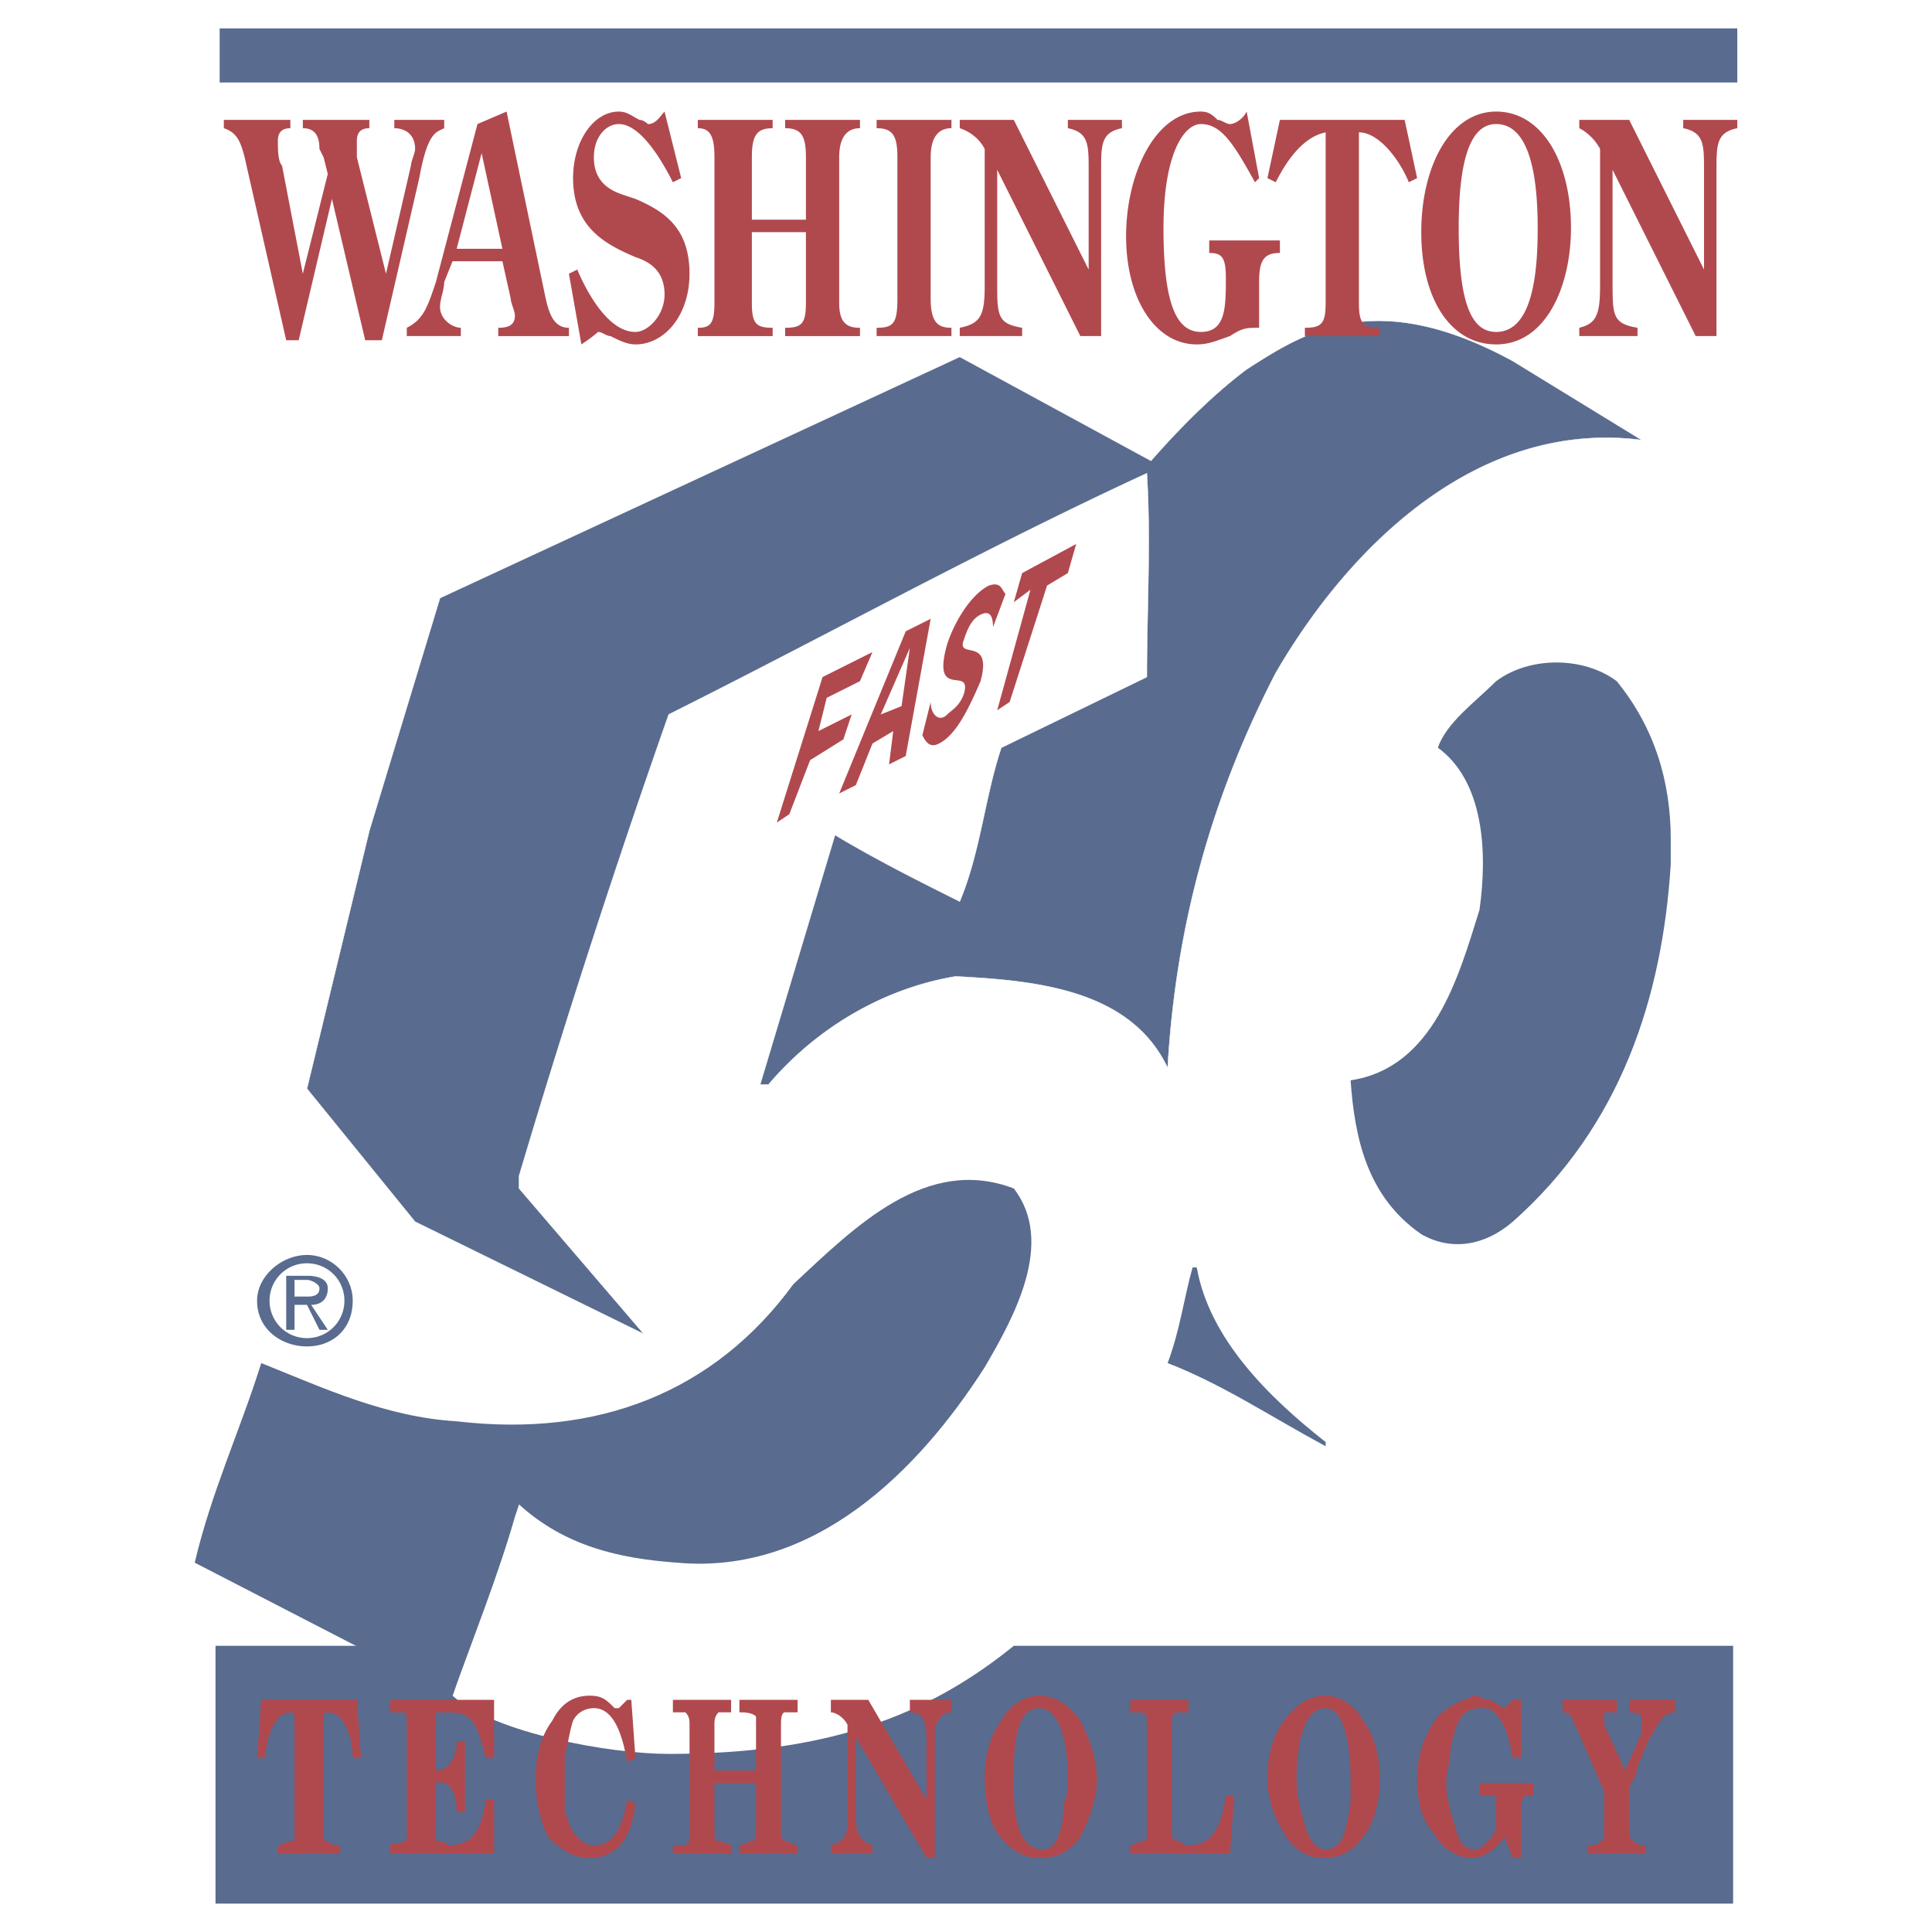 <svg xmlns="http://www.w3.org/2000/svg" width="2500" height="2500" viewBox="0 0 192.756 192.756"><g fill-rule="evenodd" clip-rule="evenodd"><path fill="#fff" d="M0 0h192.756v192.756H0V0z"/><path fill="#fff" d="M21.917 189.922h150.997V2.834H21.917v187.088z"/><path d="M114.838 45.977L95.756 35.606l-51.854 24.06-7.052 23.23-6.222 25.719 10.785 13.275 22.815 11.199-12.445-14.518v-1.246A991.001 991.001 0 0 1 66.717 71.28c15.763-7.881 31.526-16.593 47.706-24.06.414 6.637 0 13.689 0 20.327L99.904 74.6c-1.66 4.978-2.074 10.37-4.148 15.348-4.148-2.074-8.296-4.148-12.445-6.637l-7.467 24.89h.83c4.563-5.393 11.2-9.541 18.667-10.785 7.881.414 17.422 1.244 21.157 9.125.828-14.519 4.562-27.378 10.785-39.408 7.467-12.86 20.326-25.304 36.504-23.23l-12.859-7.882c-13.689-7.467-20.74-2.904-26.549.83-3.318 2.488-6.637 5.807-9.541 9.126z" fill="#596b8e" stroke="#fff" stroke-width=".039" stroke-miterlimit="2.613"/><path d="M45.147 169.18c4.148 3.734 15.764 5.809 21.571 5.809 15.763 0 25.719-3.734 34.43-10.785h71.766v25.719H21.502v-25.719h25.304l-1.659 4.976zM166.691 83.726c0-5.808-1.66-11.2-5.393-15.764-3.318-2.489-8.711-2.489-12.029 0-2.074 2.074-4.979 4.148-5.809 6.638 4.562 3.318 4.979 10.37 4.148 16.178-2.074 6.638-4.562 15.763-12.859 17.007.414 5.809 1.658 11.615 7.051 15.35 2.904 1.658 6.223 1.244 9.127-1.244 10.785-9.541 14.934-22.4 15.764-35.676v-2.489z" fill="#596b8e"/><path d="M45.147 169.18l-25.719-13.273c1.66-7.053 4.563-13.275 6.637-19.912 6.223 2.488 12.445 5.393 19.497 5.807 14.104 1.66 25.719-2.902 33.601-13.689 6.223-5.807 13.274-12.859 21.986-9.539 4.148 5.393 0 12.859-2.904 17.836-6.637 10.371-17.007 20.742-30.697 19.498-5.808-.416-11.2-1.66-15.763-5.809l-.415 1.244c-1.66 5.807-4.149 12.03-6.223 17.837zM119.4 126.453c1.244 7.053 7.053 12.859 12.861 17.422v.416c-5.395-2.904-10.371-6.223-15.764-8.297 1.244-3.318 1.658-6.637 2.488-9.541h.415zM21.917 8.228h151.411V2.834H21.917v5.394z" fill="#596b8e"/><path d="M25.65 175.402l.415-5.807h9.541l.415 5.807h-.83c0-2.074-.83-4.562-2.489-4.562 0 0-.415 0-.415.414v11.615c0 .83 0 .83.415.83.415.414.83.414 1.245.414v.83h-6.223v-.83c.415 0 .83-.414 1.245-.414.415 0 .415 0 .415-.416v-11.199-.83c0-.414-.415-.414-.415-.414-1.66 0-2.489 2.904-2.489 4.562h-.83zM49.295 184.943h-10.37v-.83c.415-.414 1.659 0 1.659-.83v-12.029s0-.414-.415-.414h-1.245v-1.244h10.371v5.807h-.83c-.83-3.318-1.245-4.562-3.734-4.562h-1.244V176.647c1.244 0 2.074-1.244 2.074-2.902h.83v7.051h-.83c0-2.074-.83-3.318-2.074-2.904v4.564c0 .828-.415 1.244.415 1.244.415 0 .83.414.83.414 2.489 0 3.319-1.658 3.734-4.562h.83v5.391h-.001zM62.57 169.596h.415l.415 5.807-.83.416c-.415-2.49-1.244-5.395-3.318-5.395-.83 0-1.66.416-2.074 1.246-.415 1.244-.415 2.074-.83 3.318v5.806c.415.83.415 1.66 1.245 2.488.415.416.83.83 1.66.83 2.074 0 2.903-2.074 3.318-4.562l.83.414c-.415 3.734-2.074 5.393-4.563 5.393-1.659 0-2.904-.828-4.148-2.074-.83-1.658-1.244-3.732-1.244-5.807s.415-4.148 1.659-5.807c.83-1.66 2.074-2.49 3.733-2.49 1.245 0 1.659.416 2.489 1.244h.414l.829-.827zM67.133 169.596h5.808v1.244h-1.245c-.415.414-.415.83-.415 1.244v4.562h4.148v-4.976-.416c-.415-.414-1.244-.414-1.659-.414v-1.244h5.808v1.244h-1.244c-.415 0-.415.83-.415 1.244v11.199l.415.416c.415 0 .829.414 1.244.414v.83H73.77v-.83c.415 0 .83-.414 1.245-.414.415 0 .415-.83.415-1.66v-4.148h-4.148v4.564c0 .828 0 1.244.415 1.244s1.245.414 1.245.414v.83h-5.808v-.83h1.245l.415-.414v-11.615c0-.414 0-.83-.415-1.244h-1.245v-1.244h-.001zM85.385 173.328v7.883c0 1.658.415 2.488 1.659 2.902v.83h-4.148v-.83c1.245-.414 1.659-.83 1.659-2.488v-9.541c-.415-.83-1.245-1.244-1.659-1.244v-1.244h3.733l5.808 9.955v-6.223c0-1.658-.415-2.488-1.659-2.488v-1.244h4.148v1.244c-.83 0-1.245.414-1.659 1.658v12.859h-.83l-7.052-12.029zM99.49 182.869c-.83-1.244-1.246-3.318-1.246-5.393s.416-4.148 1.66-5.807c.83-1.66 2.488-2.49 3.732-2.49 1.66 0 2.904.83 4.148 2.49.83 1.658 1.66 3.732 1.66 5.807s-.83 4.148-1.66 5.807c-1.244 1.66-2.488 2.074-4.148 2.074-1.657 0-2.902-.828-4.146-2.488zm1.658-5.392c0 1.66 0 3.318.416 4.562.414 1.66 1.244 2.49 2.488 2.49 1.658 0 2.074-2.904 2.074-4.564.414-.828.414-1.658.414-2.488 0-2.488-.414-7.053-2.904-7.053-2.488 0-2.488 4.564-2.488 7.053zM112.764 184.943v-.83c.416 0 .83-.414 1.244-.414.416 0 .416-.416.416-.83v-10.371c0-1.658 0-1.658-1.244-1.658h-.416v-1.244h5.809v1.244h-.83c-.83 0-.83.414-.83 1.244v10.371c0 .828 0 1.244.83 1.244.414.414.414.414.83.414 2.488 0 3.318-2.074 3.732-4.977h.83l-.416 5.807h-9.955zM128.113 182.869c-.83-1.244-1.66-3.318-1.66-5.393s.414-4.148 1.66-5.807c1.244-1.66 2.488-2.49 4.148-2.49 1.244 0 2.902.83 3.732 2.49 1.244 1.658 1.66 3.732 1.66 5.807s-.416 4.148-1.66 5.807c-1.244 1.66-2.488 2.074-4.148 2.074-1.243 0-2.904-.828-3.732-2.488zm1.244-5.392c0 1.66.414 3.318.83 4.562.414 1.66 1.244 2.49 2.074 2.49 2.072 0 2.072-2.904 2.488-4.564v-2.488c0-2.488-.416-7.053-2.488-7.053-2.49 0-2.904 4.564-2.904 7.053zM151.758 175.402h-.83c-.414-2.074-.83-4.148-2.488-4.979h-.83c-2.074 0-2.488 2.074-2.904 4.148 0 1.246-.414 2.074-.414 3.318 0 1.246.414 2.904.83 4.148.414 1.66.828 2.49 2.074 2.49.414 0 .828-.416 1.244-.83.414-.416.414-.416.83-1.244v-2.074-1.244h-1.66v-1.246h5.393v1.246h-.83c-.414.414-.414.828-.414 1.244v4.977h-.83l-.83-2.074c-.828 1.246-2.074 2.074-3.318 2.074s-2.902-.828-3.732-2.488c-1.246-1.244-1.66-3.318-1.66-5.393a10.2 10.2 0 0 1 2.074-6.223c.83-.83 1.66-1.244 2.488-1.658.416 0 .83-.416 1.246-.416.414 0 .828.416 1.244.416.414 0 .83.414 1.658.828l.83-.828h.83v5.808h-.001zM155.906 169.596h5.393v1.244h-1.244v1.244l2.074 4.562 1.658-3.732v-.83-.83c-.414-.414-.83-.414-1.244-.414v-1.244h4.562v1.244c-1.244 0-1.658 1.244-2.488 2.488-.414.83-.83 2.074-1.244 2.904 0 .83-.416 1.244-.83 2.074v4.562c0 .414 0 .414.414.83.416.414.83.414 1.246.414v.83h-5.809v-.83c.414 0 1.244 0 1.244-.414.416 0 .416-.416.416-.83v-4.148l-2.904-6.637c-.414-.83-.414-1.244-1.244-1.244v-1.243zM82.067 67.548l4.977-2.489-1.244 2.903-3.319 1.66-.829 3.318 3.318-1.659-.829 2.489-3.319 2.074-2.074 5.393-1.245.829 4.564-14.518zM90.363 75.429l-1.66.83.415-3.318-2.074 1.245-1.659 4.148-1.659.83 6.637-16.178 2.489-1.244-2.489 13.687zm-2.489-4.148l2.075-.829.829-5.808-2.904 6.637zM99.074 62.57c0-1.245-.414-1.659-1.244-1.245-.83.415-1.245 1.245-1.659 2.489-.83 2.074 2.903-.415 1.659 4.148-1.245 2.904-2.489 5.393-4.148 6.223-.83.415-1.245 0-1.659-.83l.83-3.318c0 1.244.83 2.074 1.659 1.244.415-.415 1.245-.829 1.66-2.074.829-2.904-3.319.83-1.66-4.978.83-2.489 2.489-4.978 4.149-5.808 1.244-.415 1.244.415 1.658.83l-1.245 3.319zM102.809 58.836l-1.661 1.245.831-2.904 5.392-2.904-.83 2.904-2.074 1.244-3.733 11.616-1.244.829 3.319-12.03zM28.969 11.961v.83c-.83 0-1.245.415-1.245 1.245s0 2.074.415 2.489l2.074 10.786 2.489-9.956-.415-1.66-.415-.83c0-1.244-.415-2.074-1.659-2.074v-.83h6.637v.83c-.83 0-1.245.415-1.245 1.245v1.659L38.51 27.31l2.489-10.786c0-.415.415-1.244.415-1.659 0-1.659-1.244-2.074-2.074-2.074v-.83h4.978v.83c-.83.415-1.659.415-2.489 4.978l-3.733 16.178h-1.659l-3.319-14.104-3.319 14.104h-1.244l-4.148-18.252c-.415-1.659-.83-2.489-2.074-2.904v-.83h6.636zM50.125 24.821h-4.563l2.489-9.541 2.074 9.541zm.415-13.69l-2.903 1.245-4.148 15.763c-.83 2.489-1.244 3.733-2.904 4.563v.829h5.393v-.829c-.83 0-2.075-.83-2.075-2.074 0-.83.415-1.66.415-2.489l.83-2.074h4.978l.83 3.733c0 .415.415 1.245.415 1.66 0 .83-.415 1.245-1.66 1.245v.829h7.052v-.829c-1.659 0-2.074-1.66-2.489-3.734L50.54 11.131zM67.962 17.769l-.83.415c-1.245-2.489-3.319-5.807-5.393-5.807-1.244 0-2.488 1.245-2.488 3.318 0 2.489 1.659 3.319 2.903 3.734l1.245.415c2.904 1.245 5.393 2.904 5.393 7.467 0 4.148-2.489 7.052-5.393 7.052-.83 0-1.66-.415-2.489-.83-.415 0-.83-.415-1.245-.415 0 0-.415.415-1.659 1.245l-1.245-7.052.83-.415c1.245 2.903 3.319 6.222 5.808 6.222 1.245 0 2.904-1.659 2.904-3.733 0-2.489-1.659-3.319-2.904-3.733-2.904-1.245-6.222-2.904-6.222-7.882 0-3.733 2.074-6.637 4.562-6.637.83 0 1.245.415 2.074.83.415 0 .83.415.83.415.83 0 1.244-.83 1.659-1.245l1.66 6.636zM80.407 21.917v-6.222c0-2.074-.415-2.904-2.074-2.904v-.83H85.8v.83c-1.245 0-2.074.83-2.074 2.904v14.519c0 2.074.83 2.489 2.074 2.489v.829h-7.467v-.829c1.659 0 2.074-.415 2.074-2.489v-7.052h-5.393v7.052c0 2.074.415 2.489 2.074 2.489v.829h-7.467v-.829c1.245 0 1.66-.415 1.66-2.489v-14.52c0-2.074-.415-2.904-1.66-2.904v-.83h7.467v.83c-1.66 0-2.074.83-2.074 2.904v6.222h5.393v.001zM89.534 15.694c0-2.074-.415-2.904-2.074-2.904v-.83h7.467v.83c-1.245 0-2.074.83-2.074 2.904v14.104c0 2.489.83 2.904 2.074 2.904v.829H87.46v-.829c1.659 0 2.074-.415 2.074-2.904V15.694zM108.615 26.895v-9.956c0-2.489 0-3.733-2.074-4.148v-.83h5.393v.83c-2.074.415-2.074 1.66-2.074 4.148v16.593h-2.074L99.49 16.939v11.2c0 3.319 0 4.148 2.488 4.563v.829h-6.223v-.829c2.074-.415 2.488-1.245 2.488-4.148V14.865c-.414-.83-1.244-1.659-2.488-2.074v-.83h5.393l7.467 14.934zM125.623 17.769l-.414.415c-2.074-3.733-3.318-5.807-5.393-5.807-1.66 0-3.734 2.904-3.734 10.371s1.244 10.37 3.734 10.37c2.488 0 2.488-2.488 2.488-5.393 0-2.074-.414-2.489-1.66-2.489v-1.245h7.053v1.245c-1.658 0-2.074.83-2.074 2.904v4.563c-1.244 0-1.658 0-2.904.829-1.244.415-2.074.83-3.318.83-4.148 0-7.051-4.563-7.051-10.786s2.902-12.445 7.467-12.445c.828 0 1.244.415 1.658.83.416 0 .83.415 1.244.415.416 0 1.246-.415 1.66-1.245l1.244 6.638zM140.143 11.961l1.244 5.808-.83.415c-.83-2.074-2.902-4.978-4.977-4.978v17.008c0 2.074.414 2.489 2.074 2.489v.829h-7.467v-.829c1.658 0 2.074-.415 2.074-2.489V13.206c-2.074.415-3.734 2.489-4.979 4.978l-.83-.415 1.244-5.808h12.447zM149.27 12.376c2.488 0 4.146 2.904 4.146 10.371 0 4.148-.414 10.37-4.146 10.37-2.49 0-3.734-2.903-3.734-10.37-.001-7.053 1.243-10.371 3.734-10.371zm0 21.986c4.977 0 7.467-5.808 7.467-11.615 0-6.638-2.904-11.615-7.467-11.615-4.564 0-7.469 5.393-7.469 12.03s2.904 11.2 7.469 11.2zM170.01 26.895v-9.956c0-2.489 0-3.733-2.074-4.148v-.83h5.393v.83c-2.074.415-2.074 1.66-2.074 4.148v16.593h-2.074l-8.295-16.593v11.2c0 3.319 0 4.148 2.488 4.563v.829h-5.809v-.829c1.66-.415 2.074-1.245 2.074-4.148V14.865c-.414-.83-1.244-1.659-2.074-2.074v-.83h4.979l7.466 14.934z" fill="#b0494e"/><path d="M26.895 129.771a3.717 3.717 0 0 1 3.734-3.732c2.074 0 3.733 1.658 3.733 3.732s-1.66 3.734-3.733 3.734a3.717 3.717 0 0 1-3.734-3.734zm3.733 4.563c2.489 0 4.563-1.658 4.563-4.562 0-2.488-2.074-4.562-4.563-4.562s-4.979 2.074-4.979 4.562c.001 2.904 2.49 4.562 4.979 4.562zm-1.244-4.148h1.245l1.244 2.49h.83l-1.659-2.49c.83 0 1.659-.414 1.659-1.658 0-.83-.83-1.244-2.074-1.244h-2.074v5.393h.83v-2.491h-.001zm0-.829v-1.66h1.245c.415 0 1.244.414 1.244.83 0 .83-.83.83-1.244.83h-1.245z" fill="#596b8e"/></g></svg>